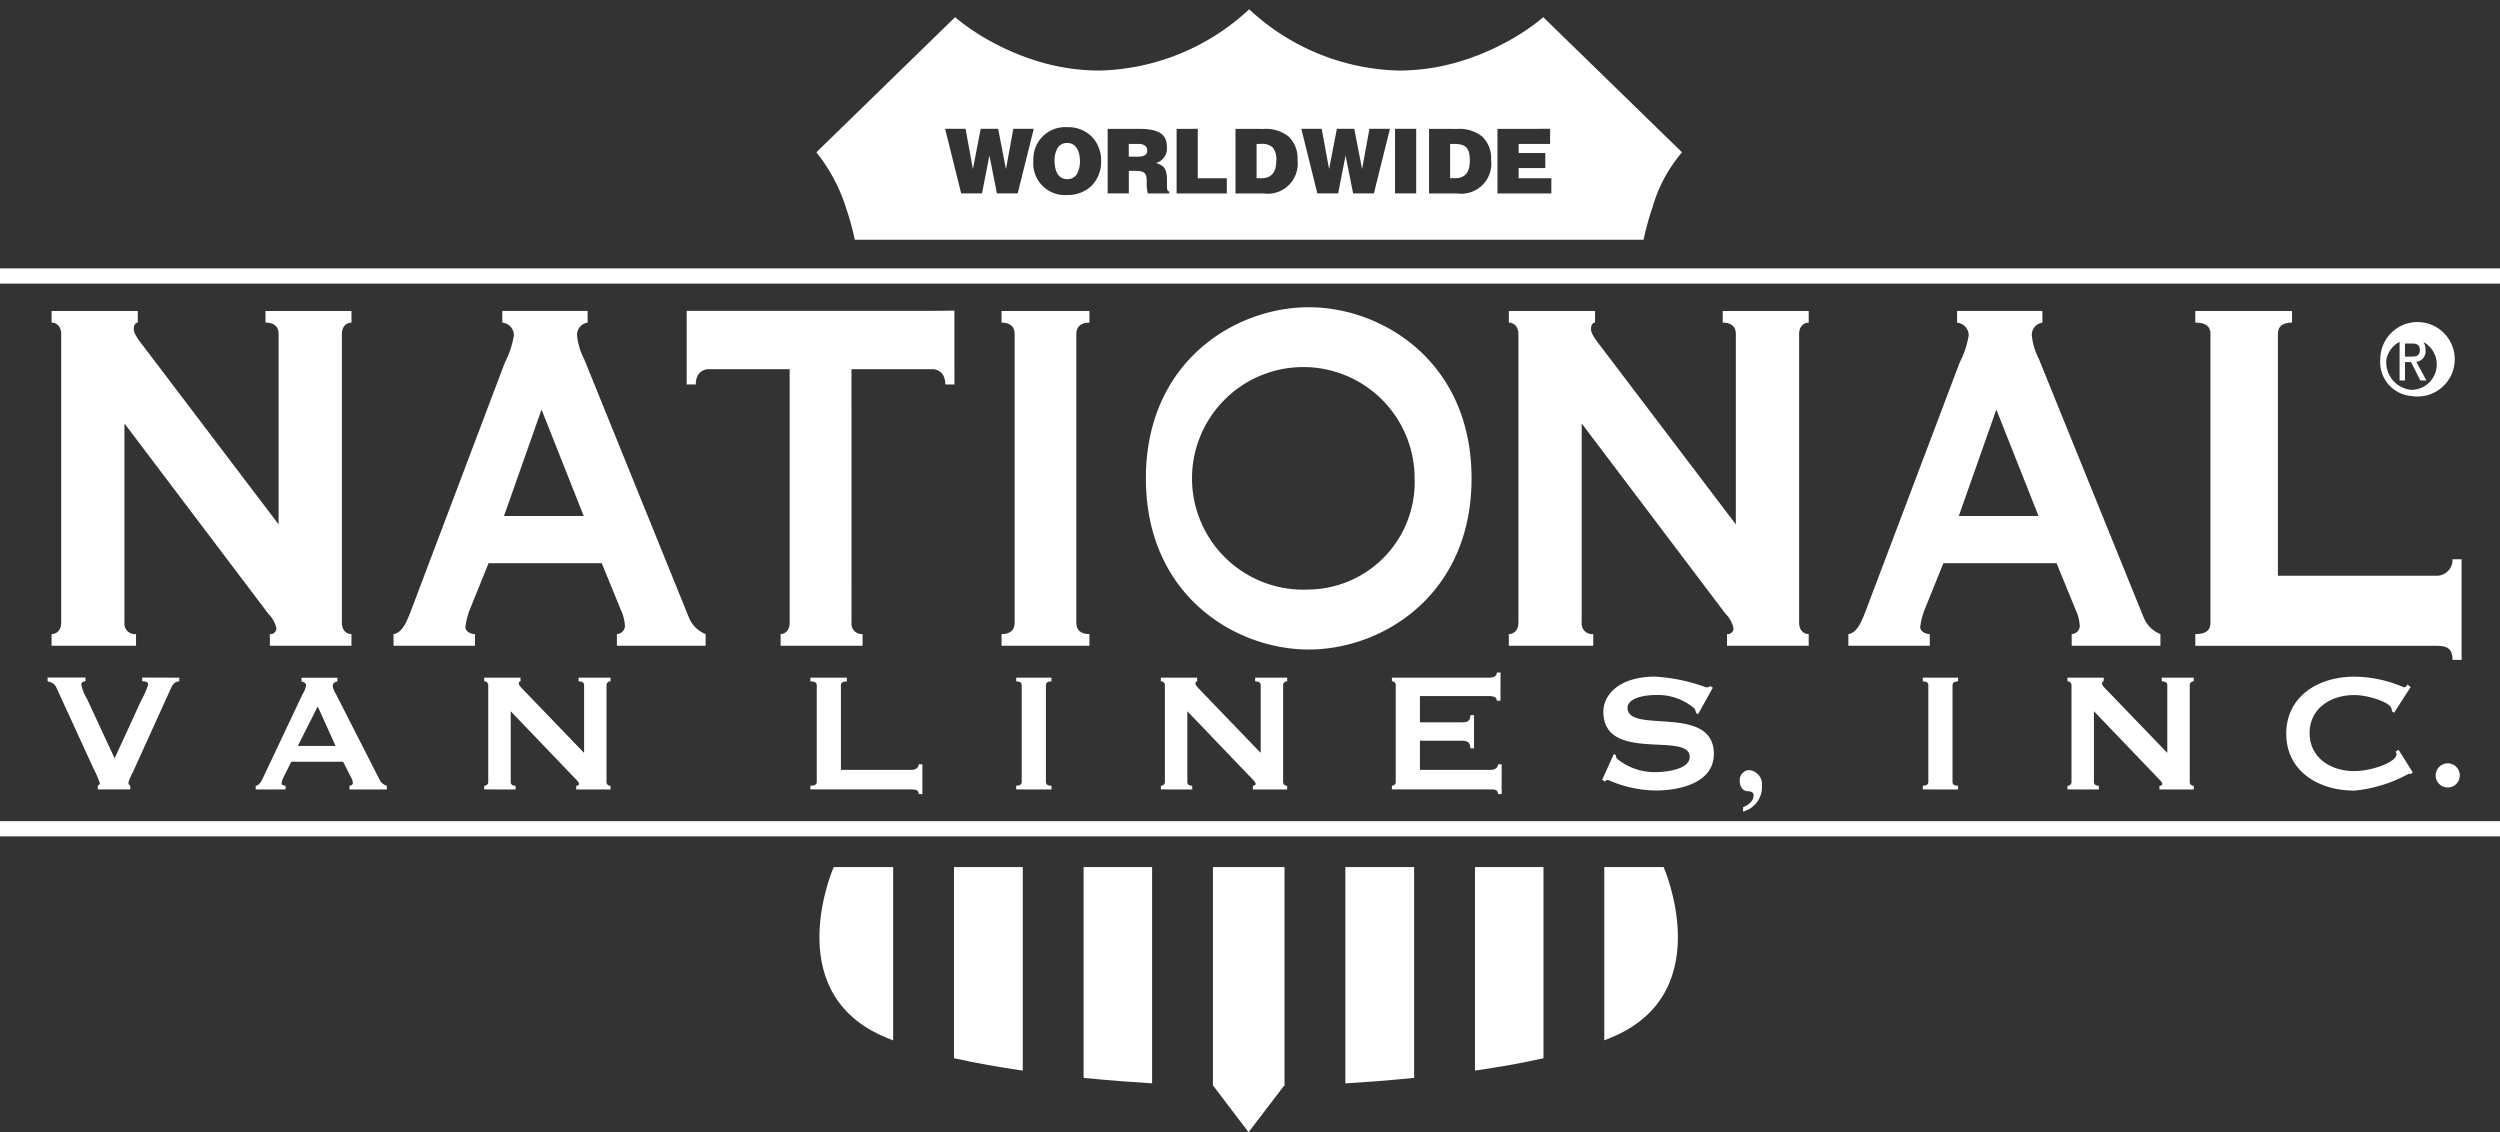 <svg xmlns="http://www.w3.org/2000/svg" width="178.092" height="80.661" viewBox="0 0 178.092 80.661"><rect x="0" y="0" width="178.092" height="80.661" fill="#333333" stroke="none"/><g transform="translate(0 0.661)"><path d="M66.967,94.463v-.83c.359,0,.683-.273.683-.816V72.262c0-.543-.324-.817-.683-.817v-.83h6.141v.83c-.144,0-.287.137-.287.454,0,.272.215.633.718,1.268l9.6,12.652V72.262c0-.543-.324-.817-.934-.817v-.83h6.124v.83c-.359,0-.683.273-.683.817V92.817c0,.543.324.816.683.816v.83H82.514v-.83a.416.416,0,0,0,.467-.408,2.084,2.084,0,0,0-.575-1.042L72.157,78.626V92.817a.746.746,0,0,0,.825.816v.83Z" transform="translate(-63.292 -49.123)" fill="#fff"/><path d="M354.116,94.463v-.83c.359,0,.683-.273.683-.816V72.262c0-.543-.323-.817-.683-.817v-.83h6.142v.83c-.145,0-.288.137-.288.454,0,.272.215.633.718,1.268l9.6,12.652V72.262c0-.543-.324-.817-.934-.817v-.83h6.124v.83c-.36,0-.683.273-.683.817V92.817c0,.543.323.816.683.816v.83h-5.819v-.83a.415.415,0,0,0,.466-.408,2.085,2.085,0,0,0-.574-1.042L359.306,78.626V92.817a.746.746,0,0,0,.825.816v.83Z" transform="translate(-246.632 -49.123)" fill="#fff"/><path d="M155.395,92.458l-7.47-18.43a4.594,4.594,0,0,1-.5-1.676.874.874,0,0,1,.752-.907v-.832H142.1v.832a.915.915,0,0,1,.827.907,6.634,6.634,0,0,1-.65,1.948l-6.665,17.618c-.323.856-.647,1.623-1.26,1.714v.83h5.8v-.83c-.359,0-.683-.226-.683-.5a4.948,4.948,0,0,1,.359-1.352l1.292-3.2h8.063l1.365,3.338a3.064,3.064,0,0,1,.288,1.173.607.607,0,0,1-.575.541v.83h6.322v-.83a2.1,2.1,0,0,1-1.186-1.173M142.221,85.22l2.673-7.586L147.9,85.22Z" transform="translate(-106.317 -49.122)" fill="#fff"/><path d="M442.06,92.458l-7.471-18.43a4.6,4.6,0,0,1-.5-1.676.874.874,0,0,1,.752-.907v-.832h-6.075v.832a.915.915,0,0,1,.827.907,6.661,6.661,0,0,1-.649,1.948l-6.666,17.618c-.323.856-.647,1.623-1.258,1.714v.83h5.8v-.83c-.359,0-.683-.226-.683-.5a4.938,4.938,0,0,1,.36-1.352l1.292-3.2h8.063l1.365,3.338a3.07,3.07,0,0,1,.288,1.173.607.607,0,0,1-.576.541v.83h6.321v-.83a2.105,2.105,0,0,1-1.185-1.173M428.886,85.22l2.675-7.586,3.006,7.586Z" transform="translate(-289.348 -49.122)" fill="#fff"/><path d="M203.854,92.775a.735.735,0,0,0,.787.816v.831h-5.835v-.831c.322,0,.644-.273.644-.816V74.721h-5.759c-.429,0-.93.272-.93,1.089h-.648V70.565l1.578,0h15.915c.43,0,1.579-.018,1.579-.018V75.81h-.649c0-.817-.5-1.089-.931-1.089h-5.753Z" transform="translate(-143.196 -49.082)" fill="#fff"/><path d="M254.16,94.463v-.83c.611,0,.933-.273.933-.816V72.262c0-.543-.322-.817-.933-.817v-.83h6.26v.83c-.611,0-.934.273-.934.817V92.817c0,.543.323.816.934.816v.83Z" transform="translate(-182.812 -49.123)" fill="#fff"/><path d="M294.2,69.876c-5.25,0-11.6,3.88-11.6,12.192s6.347,12.191,11.6,12.191,11.6-3.88,11.6-12.191-6.348-12.192-11.6-12.192m0,20.111a7.929,7.929,0,1,1,7.544-7.919,7.648,7.648,0,0,1-7.544,7.919" transform="translate(-200.971 -48.651)" fill="#fff"/><path d="M507.71,95.468c0-.909-.5-1-1.221-1h-17.1v-.836c.755,0,1.078-.272,1.078-.817V72.262c0-.543-.323-.817-1.078-.817v-.83h6.889v.83c-.682,0-1.006.273-1.006.817V89.475h11.217A1.132,1.132,0,0,0,507.71,88.3h.648v7.171Z" transform="translate(-333.001 -49.123)" fill="#fff"/><path d="M58.93,16.418H2.738a18.607,18.607,0,0,0-.627-2.278A12.086,12.086,0,0,0,0,10.19L9.882.565a15.81,15.81,0,0,0,2.882,1.9,17.314,17.314,0,0,0,3.248,1.307,15.041,15.041,0,0,0,4.139.594A16.178,16.178,0,0,0,30.834,0,16.178,16.178,0,0,0,41.517,4.366a15.045,15.045,0,0,0,4.139-.594,17.313,17.313,0,0,0,3.249-1.307,15.683,15.683,0,0,0,2.882-1.9l9.881,9.625a10.42,10.42,0,0,0-2.089,3.87,19.99,19.99,0,0,0-.649,2.357ZM17.869,8.4a2.266,2.266,0,0,0-2.408,2.379,2.255,2.255,0,0,0,2.408,2.453,2.454,2.454,0,0,0,1.717-.636,2.423,2.423,0,0,0,.7-1.8,2.462,2.462,0,0,0-.592-1.648A2.356,2.356,0,0,0,17.869,8.4Zm19.825,2.048h.013l.53,2.667h1.481l1.143-4.6H39.4l-.517,2.838h-.013l-.549-2.838H37.081l-.549,2.838H36.52L36,8.516H34.547l1.142,4.6h1.482l.522-2.667Zm-25.373,0h.014l.529,2.667h1.481l1.143-4.6H14.031l-.517,2.838H13.5l-.549-2.838H11.708l-.549,2.838h-.013l-.517-2.838H9.173l1.143,4.6H11.8l.522-2.667Zm36.2-1.929v4.6h3.838V12.038h-2.33v-.725h1.9V10.238h-1.9V9.592h2.241V8.516Zm-4.874,0v4.6h1.979a2.142,2.142,0,0,0,2.439-2.394,2.1,2.1,0,0,0-.645-1.668,2.6,2.6,0,0,0-1.756-.535Zm-13.789,0v4.6h1.98a2.141,2.141,0,0,0,2.437-2.394,2.1,2.1,0,0,0-.645-1.668,2.6,2.6,0,0,0-1.755-.535Zm-4.194,0v4.6h3.577V12.038h-2.07V8.516Zm-3.4,2.994h.462c.7,0,.809.189.809.8a3.006,3.006,0,0,0,.076.806h1.527V12.97a.124.124,0,0,1-.093-.033c-.069-.069-.068-.25-.067-.612q0-.074,0-.158c0-.932-.31-1.046-.778-1.219a1.065,1.065,0,0,0,.772-1.121c0-.942-.572-1.31-2.041-1.31H20.752v4.6h1.508v-1.6ZM41.223,8.516v4.6h1.508v-4.6ZM17.869,12.1c-.813,0-.9-.918-.9-1.313a1.779,1.779,0,0,1,.187-.848.756.756,0,0,1,.7-.415h.028c.658,0,.892.681.892,1.264a1.788,1.788,0,0,1-.209.94A.77.77,0,0,1,17.869,12.1Zm27.6-.065h-.32V9.592h.287c.844,0,1.115.294,1.115,1.21C46.551,11.633,46.2,12.038,45.469,12.038Zm-13.79,0h-.318V9.592h.287a1.141,1.141,0,0,1,.858.247,1.332,1.332,0,0,1,.257.963C32.763,11.633,32.408,12.038,31.679,12.038ZM22.856,10.5h-.6V9.592h.706c.387,0,.61.173.61.475S23.353,10.5,22.856,10.5Z" transform="translate(58.154)" fill="#fff" stroke="rgba(0,0,0,0)" stroke-miterlimit="10" stroke-width="1"/><path d="M295.81,180.189v15.6h.038l2.5,3.29,2.51-3.29h.05v-15.6Z" transform="translate(-209.404 -119.084)" fill="#fff"/><path d="M321.9,180.189V195.6c1.427-.087,3.107-.213,4.9-.392V180.189Z" transform="translate(-226.062 -119.084)" fill="#fff"/><path d="M244.785,180.189v13.618c1.565.351,3.231.642,4.9.882v-14.5Z" transform="translate(-176.826 -119.084)" fill="#fff"/><path d="M219.284,180.189s-3.839,8.7,3.392,12c.269.121.552.238.844.352V180.189Z" transform="translate(-159.893 -119.084)" fill="#fff"/><path d="M270.327,180.189v15.019c1.787.178,3.458.3,4.88.39V180.189Z" transform="translate(-193.134 -119.084)" fill="#fff"/><path d="M347.442,180.189v14.5c1.663-.24,3.322-.529,4.88-.88V180.189Z" transform="translate(-242.37 -119.084)" fill="#fff"/><path d="M377.15,180.189h-4.227v12.344c.288-.113.568-.228.833-.347,7.232-3.292,3.394-12,3.394-12" transform="translate(-258.64 -119.084)" fill="#fff"/><path d="M526.275,75.506a1.812,1.812,0,1,1,1.779,2.186,1.966,1.966,0,0,1-1.779-2.186m1.779,2.625a2.652,2.652,0,1,0-2.217-2.625,2.421,2.421,0,0,0,2.217,2.625m-.458-2.417h.435l.659,1.307h.431l-.717-1.327a.738.738,0,0,0,.653-.831c0-.6-.3-.86-.888-.86h-.957v3.019h.385Zm0-.389v-.935h.515c.264,0,.545.069.545.443,0,.465-.287.492-.608.492Z" transform="translate(-356.273 -50.581)" fill="#fff"/><path d="M178.092-.415H0V-1.5H178.092Z" transform="translate(0 59.335)" fill="#fff"/><path d="M178.092-.415H0V-1.5H178.092Z" transform="translate(0 19.957)" fill="#fff"/><path d="M75.552,142.871v.264c-.409,0-.544.394-.635.577l-2.676,5.9a4.068,4.068,0,0,0-.317.742c0,.106.061.152.136.213v.262H69.747v-.262a.207.207,0,0,0,.136-.213,6.118,6.118,0,0,0-.393-.9l-2.721-5.933c-.106-.213-.271-.3-.6-.394v-.264H68.87v.264c-.136,0-.3.061-.3.257a3.714,3.714,0,0,0,.438,1.063l1.936,4.172,1.889-4.112a6.364,6.364,0,0,0,.5-1.138c0-.167-.151-.242-.423-.242v-.264Z" transform="translate(-62.779 -95.257)" fill="#fff"/><path d="M111.608,144.92l1.269,2.814h-2.687Zm-2.292,5.912v-.263c-.151,0-.287-.075-.287-.167a1.421,1.421,0,0,1,.151-.458l.544-1.084h3.691l.574,1.13a.871.871,0,0,1,.121.4c0,.123-.166.183-.241.183v.263h2.661v-.263a.825.825,0,0,1-.5-.4L112.885,144a1.294,1.294,0,0,1-.212-.56c.016-.211.2-.272.333-.3v-.264H110.45v.264c.146.03.326.106.326.3a1.915,1.915,0,0,1-.271.652l-2.789,5.9c-.136.291-.271.55-.528.58v.263Z" transform="translate(-88.973 -95.257)" fill="#fff"/><path d="M152.214,150.832v-.263a.266.266,0,0,0,.287-.273v-6.889a.266.266,0,0,0-.287-.272v-.264H154.8v.264c-.061,0-.121.044-.121.151,0,.091.091.212.3.426l4.351,4.52v-4.826c0-.181-.137-.272-.394-.272v-.264h2.278v.264a.265.265,0,0,0-.287.272V150.3a.265.265,0,0,0,.287.273v.263h-2.446v-.263c.107,0,.2-.045.2-.136,0-.075-.076-.182-.243-.349l-4.623-4.825V150.3c0,.183.136.273.348.273v.263Z" transform="translate(-117.721 -95.257)" fill="#fff"/><path d="M224.2,151.165c0-.3-.211-.333-.514-.333h-7.2l0-.262c.318,0,.454-.09.454-.272v-6.891c0-.181-.136-.272-.454-.272v-.263h2.6v.263c-.287,0-.424.091-.424.272v6.034h5.024c.3,0,.515-.152.515-.394h.263v2.119Z" transform="translate(-158.757 -95.257)" fill="#fff"/><path d="M257.045,150.832v-.263c.257,0,.393-.09.393-.273v-6.889c0-.181-.137-.272-.393-.272v-.264h2.511v.264c-.257,0-.394.091-.394.272V150.3c0,.183.137.273.394.273v.263Z" transform="translate(-184.654 -95.257)" fill="#fff"/><path d="M285.548,150.832v-.263a.266.266,0,0,0,.288-.273v-6.889a.266.266,0,0,0-.288-.272v-.264h2.583v.264c-.061,0-.122.044-.122.151,0,.091.091.212.3.426l4.351,4.52v-4.826c0-.181-.137-.272-.394-.272v-.264h2.28v.264a.267.267,0,0,0-.289.272V150.3a.267.267,0,0,0,.289.273v.263H292.1v-.263c.106,0,.2-.045.2-.136,0-.075-.076-.182-.243-.349l-4.623-4.825V150.3c0,.183.136.273.348.273v.263Z" transform="translate(-202.852 -95.257)" fill="#fff"/><path d="M338.813,143.877h-.263c0-.212-.151-.333-.574-.333h-4.9v1.871h2.957c.392,0,.634-.061.634-.513h.262v2.363h-.262c0-.451-.242-.541-.634-.541h-2.957V148.8h5.042c.3,0,.518-.151.518-.392h.262v2.117h-.262c0-.3-.213-.334-.518-.334h-7.039v-.263a.262.262,0,0,0,.273-.273v-6.89a.263.263,0,0,0-.273-.273v-.26h6.9c.423,0,.574-.152.574-.364h.263Z" transform="translate(-231.924 -94.619)" fill="#fff"/><path d="M372.508,150.014l.831-1.835.151.076a.442.442,0,0,0,.061.242,4.206,4.206,0,0,0,2.754.969c.666,0,2.439-.166,2.439-1.084,0-1.838-6.149.467-6.149-3.219,0-1.24,1.165-2.5,3.68-2.5a12.763,12.763,0,0,1,3.634.76.4.4,0,0,0,.3-.091l.182.121-1.045,1.877-.15-.06a.78.78,0,0,0-.122-.343,4,4,0,0,0-2.758-.955c-.893,0-2,.253-2,.911,0,1.906,6.149-.314,6.149,3.292,0,2.085-2.5,2.6-4.133,2.6a8.608,8.608,0,0,1-3.421-.76.273.273,0,0,0-.2.122Z" transform="translate(-258.375 -95.123)" fill="#fff"/><path d="M399.848,163.719c.482-.17.854-.591.722-.973-.037-.1-.217-.158-.339-.158-.4,0-.624-.305-.624-.788a.725.725,0,0,1,.635-.723,1.018,1.018,0,0,1,.953,1.113,1.816,1.816,0,0,1-1.348,1.845Z" transform="translate(-275.677 -106.882)" fill="#fff"/><path d="M435.69,150.832v-.263c.257,0,.393-.09.393-.273v-6.889c0-.181-.136-.272-.393-.272v-.264h2.51v.264c-.257,0-.393.091-.393.272V150.3c0,.183.136.273.393.273v.263Z" transform="translate(-298.715 -95.257)" fill="#fff"/><path d="M464.191,150.832v-.263a.266.266,0,0,0,.288-.273v-6.889a.265.265,0,0,0-.288-.272v-.264h2.583v.264c-.06,0-.121.044-.121.151,0,.091.09.212.3.426l4.351,4.52v-4.826c0-.181-.137-.272-.394-.272v-.264h2.279v.264a.266.266,0,0,0-.287.272V150.3a.266.266,0,0,0,.287.273v.263h-2.446v-.263c.105,0,.2-.045.2-.136,0-.075-.076-.182-.242-.349l-4.624-4.825V150.3c0,.183.137.273.349.273v.263Z" transform="translate(-316.912 -95.257)" fill="#fff"/><path d="M516.315,149.475l-.122.122c-.06,0-.1-.015-.166-.015a9.87,9.87,0,0,1-3.872,1.2c-2.562,0-4.846-1.393-4.846-4.054s2.284-4.062,4.846-4.062a8.861,8.861,0,0,1,2.5.38c.621.183,1,.38,1.074.38.092,0,.167-.137.213-.2l.227.183-1.181,1.826-.151-.1a1.1,1.1,0,0,0-.03-.195c-.091-.452-1.653-.963-2.655-.963-1.712,0-3.18.978-3.18,2.708s1.468,2.707,3.18,2.707c1.272,0,3.014-.647,3.014-1.2A.37.37,0,0,0,515.1,148l.211-.12Z" transform="translate(-344.443 -95.123)" fill="#fff"/><path d="M537.605,159.752a.86.86,0,1,1-.858.859.864.864,0,0,1,.858-.859" transform="translate(-363.238 -106.035)" fill="#fff"/></g></svg>